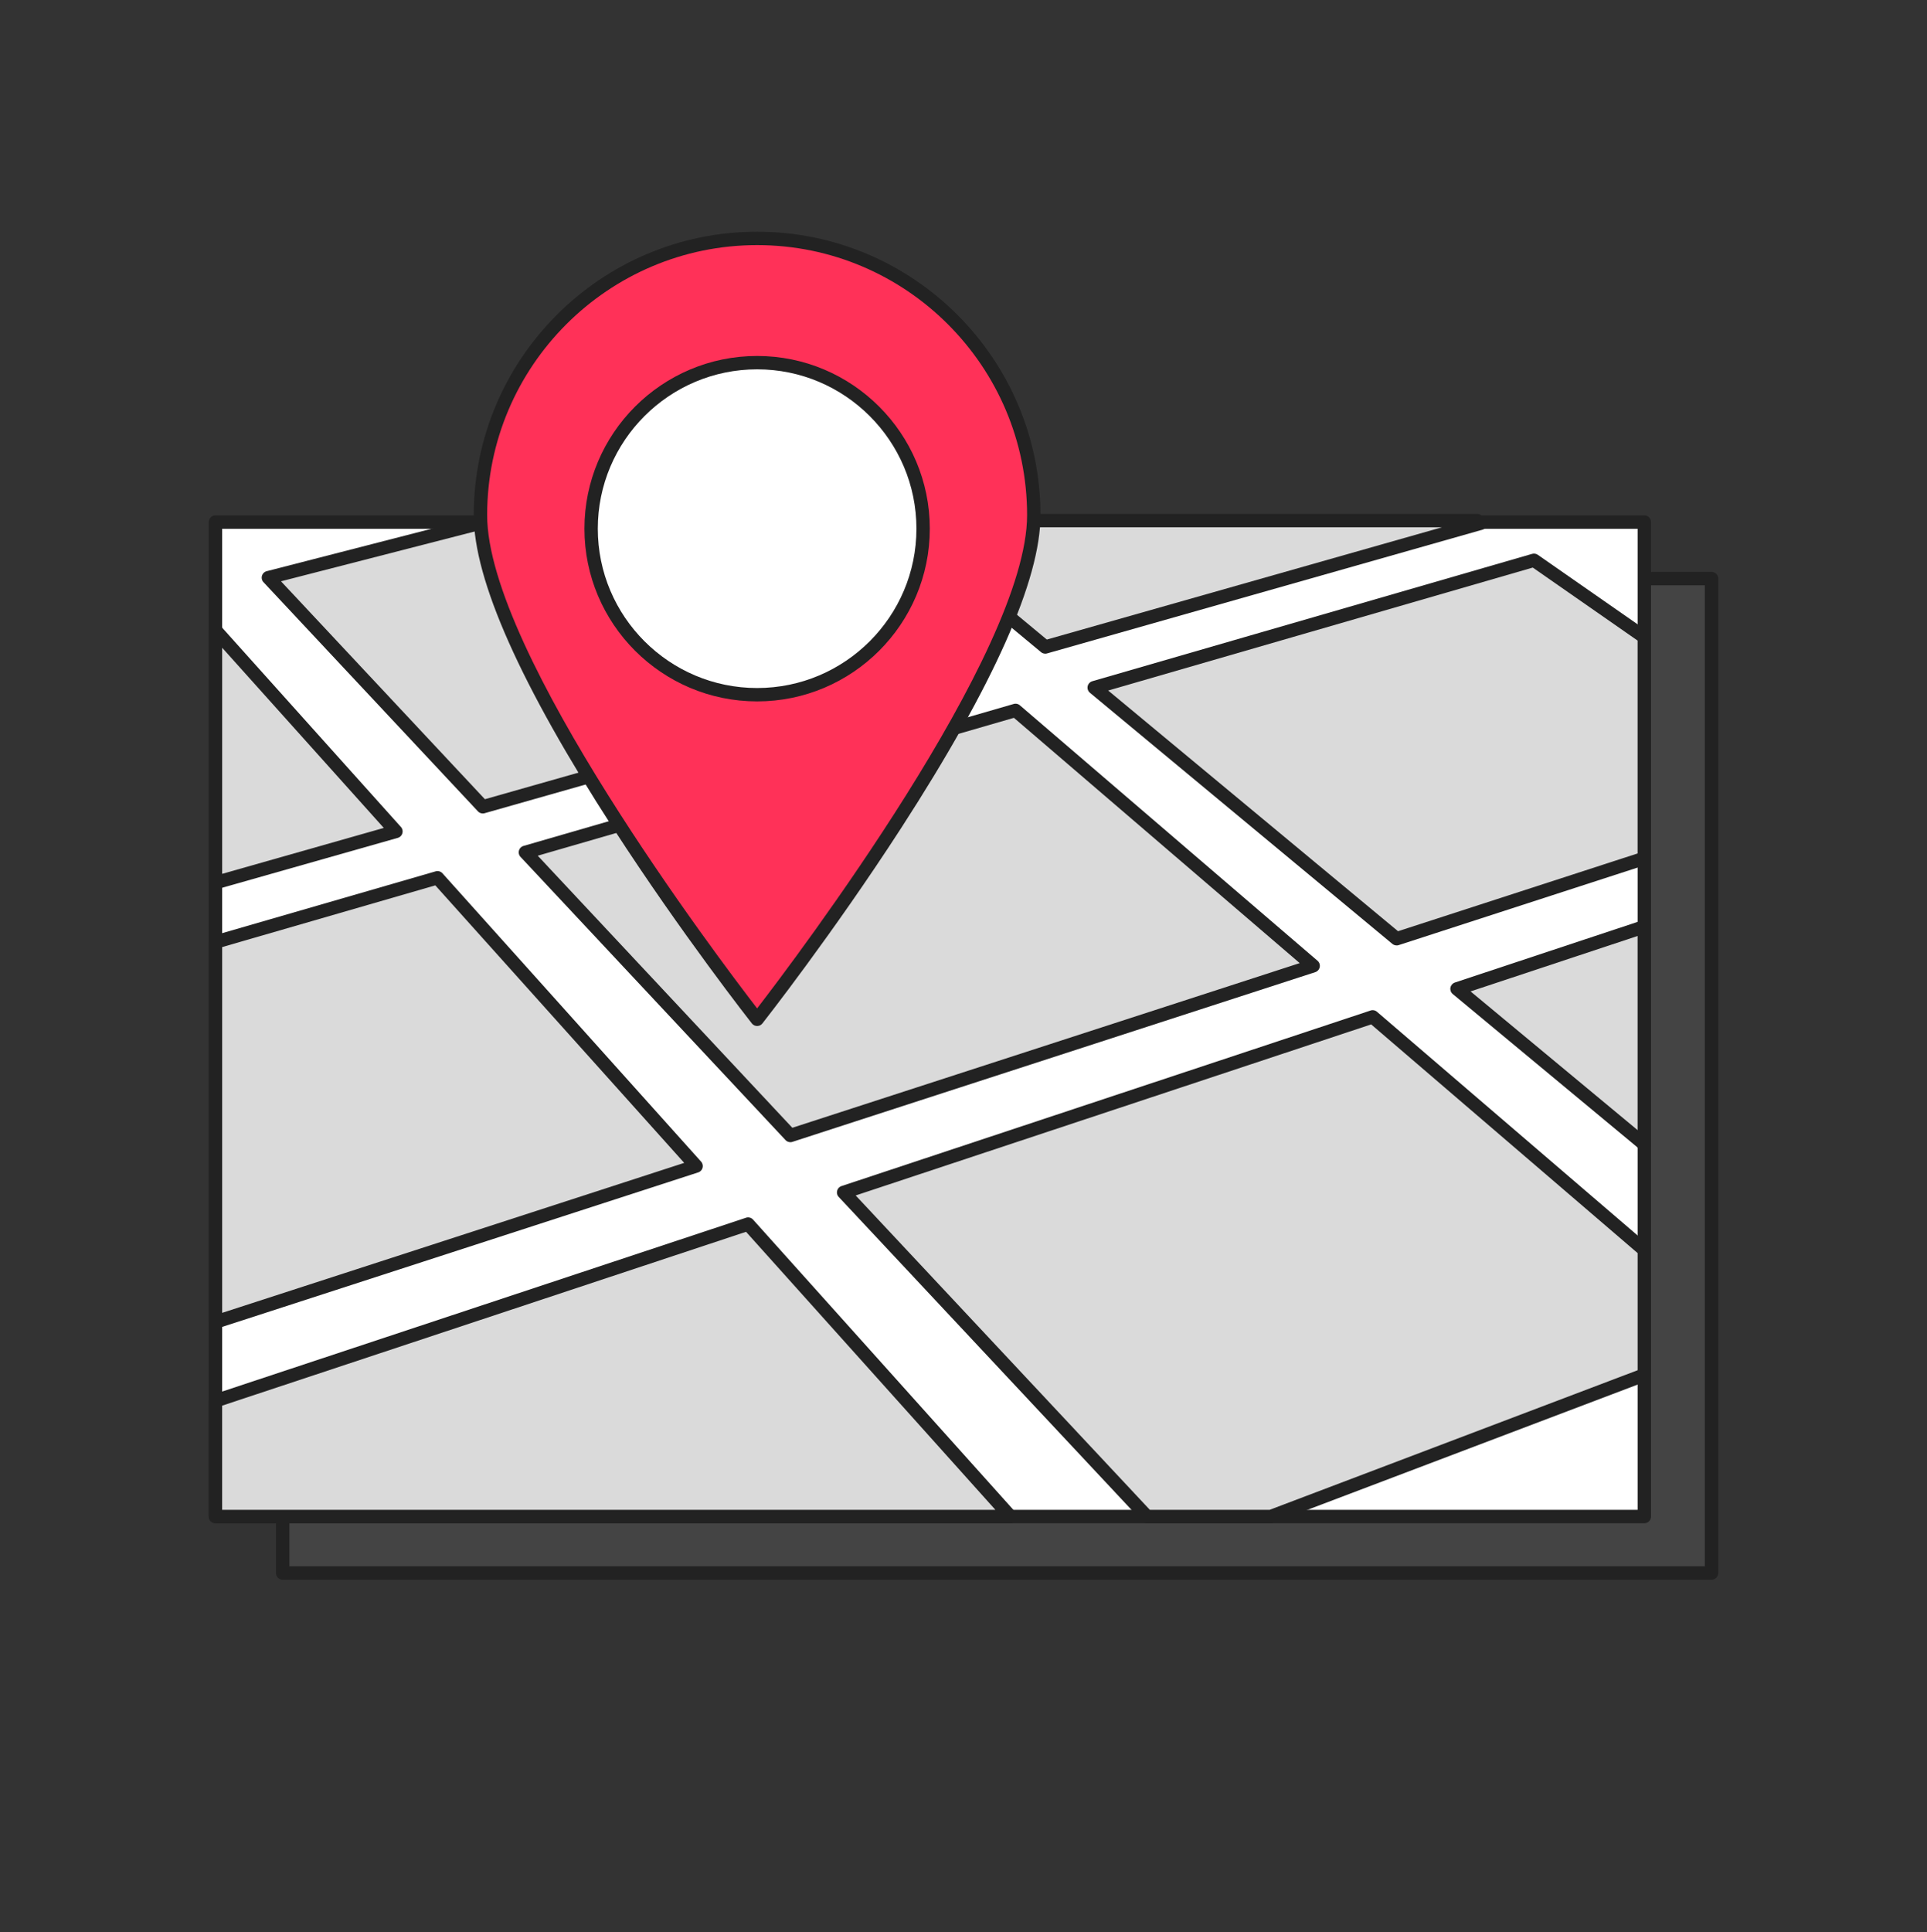 <svg xmlns="http://www.w3.org/2000/svg" width="400" height="401" fill="none" viewBox="0 0 400 401"><rect x="0" y="0" width="400" height="401" fill="#333333" stroke="none"/><path fill="#444" d="M355.275 120.08H58.68v206.38h296.595V120.08Z"/><path fill="#222" d="M355.275 327.85H58.68a1.39 1.39 0 0 1-1.39-1.39V120.08c0-.765.62-1.39 1.39-1.39h296.595c.765 0 1.39.62 1.39 1.39v206.38c0 .765-.62 1.39-1.39 1.39Zm-295.21-2.78h293.82v-203.6H60.065v203.605-.005Z"/><path fill="#fff" d="M341.32 108.355H44.725v206.38H341.32v-206.38Z"/><path fill="#222" d="M341.32 316.125H44.725a1.39 1.39 0 0 1-1.39-1.39v-206.38c0-.765.62-1.39 1.39-1.39H341.32c.765 0 1.39.62 1.39 1.39v206.38c0 .765-.62 1.39-1.39 1.39Zm-295.21-2.78h293.825v-203.6H46.115V313.35l-.005-.005Z"/><path fill="#DADADA" d="m44.725 183.196 37.46-10.64-37.46-41.755v52.395Z"/><path fill="#222" d="M44.725 184.586c-.3 0-.595-.095-.835-.28a1.395 1.395 0 0 1-.55-1.11v-52.4a1.387 1.387 0 0 1 2.42-.925l37.46 41.755a1.393 1.393 0 0 1-.655 2.265l-37.46 10.64c-.125.035-.25.055-.38.055Zm1.39-50.16v46.93l33.55-9.53-33.55-37.4Z"/><path fill="#DADADA" d="m100.22 167.431 100.59-28.575-35.915-30.815h-63.16l-46.02 11.84 44.505 47.55Z"/><path fill="#222" d="M100.22 168.821c-.38 0-.75-.155-1.015-.44L54.7 120.831a1.386 1.386 0 0 1 .665-2.29l46.025-11.84c.115-.03.23-.045.345-.045h63.155c.33 0 .655.12.905.335l35.915 30.815a1.392 1.392 0 0 1-.525 2.39l-100.59 28.575a1.425 1.425 0 0 1-.38.055l.005-.005Zm-41.89-48.18 42.325 45.225 97.29-27.635-33.56-28.8H101.92l-43.585 11.21h-.005Z"/><path fill="#DADADA" d="m216.97 134.266 90.415-25.68-.78-.545h-121.22l31.585 26.225Z"/><path fill="#222" d="M216.97 135.656c-.32 0-.635-.11-.885-.32l-31.59-26.225a1.388 1.388 0 0 1 .885-2.455h121.225c.285 0 .56.085.795.25l.78.54a1.387 1.387 0 0 1-.415 2.475l-90.415 25.685c-.125.035-.25.055-.38.055v-.005Zm-27.74-26.225 28.065 23.3 82.025-23.3H189.23Z"/><path fill="#DADADA" d="m90.81 182.171-46.085 13.345v78.86l99.76-32.37-53.675-59.835Z"/><path fill="#222" d="M44.725 275.766a1.386 1.386 0 0 1-1.385-1.39v-78.86c0-.62.41-1.16 1-1.335l46.085-13.345c.51-.15 1.065.01 1.42.405l53.675 59.83c.315.35.43.835.31 1.29a1.38 1.38 0 0 1-.915.96l-99.76 32.375c-.14.045-.285.07-.43.07Zm1.39-79.21v75.91l95.91-31.125-51.665-57.595-44.245 12.81Z"/><path fill="#DADADA" d="m175.12 247.465 62.96 67.275h25.72l77.52-29.405V259.43l-56.395-48.395-109.805 36.43Z"/><path fill="#222" d="M263.8 316.125h-25.72c-.385 0-.75-.16-1.015-.44l-62.96-67.27a1.375 1.375 0 0 1-.33-1.29c.115-.46.46-.825.91-.975l109.805-36.43c.46-.155.97-.055 1.34.265l56.395 48.39c.31.265.485.65.485 1.055v25.91c0 .575-.355 1.095-.895 1.3l-77.525 29.4c-.16.06-.325.09-.495.09l.005-.005Zm-25.115-2.78h24.86l76.39-28.97v-24.31L284.62 212.6l-107 35.5 61.065 65.245Z"/><path fill="#DADADA" d="m227.13 142.701 62.77 52.115 51.42-16.685v-45.91l-22.9-15.95-91.29 26.43Z"/><path fill="#222" d="M289.9 196.206c-.32 0-.635-.11-.885-.32l-62.77-52.11c-.395-.33-.58-.85-.475-1.35.105-.5.48-.91.975-1.05l91.29-26.43c.4-.115.835-.045 1.18.195l22.9 15.95c.375.26.595.685.595 1.14v45.91c0 .6-.39 1.135-.96 1.32l-51.42 16.685c-.14.045-.285.07-.43.07v-.01Zm-59.865-52.895 60.165 49.95 49.73-16.14v-44.175l-21.76-15.155-88.135 25.52Z"/><path fill="#DADADA" d="M272.575 200.436 210.8 147.431l-101.735 29.455 54.995 58.765 108.515-35.215Z"/><path fill="#222" d="M164.06 237.041c-.38 0-.745-.155-1.015-.44l-54.995-58.765a1.382 1.382 0 0 1-.325-1.315c.13-.465.49-.83.955-.965l101.735-29.455c.45-.13.935-.025 1.29.28l61.775 53.005a1.387 1.387 0 0 1-.475 2.375l-108.51 35.215c-.14.045-.285.07-.43.07l-.005-.005Zm-52.435-59.45 52.845 56.465 105.32-34.175-59.325-50.905-98.84 28.615Z"/><path fill="#DADADA" d="M341.32 237.505V192.33l-38.875 12.895 38.875 32.28Z"/><path fill="#222" d="M341.32 238.89c-.32 0-.635-.11-.885-.32l-38.88-32.275c-.39-.32-.57-.83-.48-1.325.095-.495.45-.9.925-1.06l38.88-12.9c.425-.14.89-.07 1.25.19s.575.68.575 1.125V237.5c0 .54-.31 1.03-.8 1.255-.19.09-.39.13-.59.13l.005.005Zm-36.065-33.135 34.675 28.79V194.25l-34.675 11.505Z"/><path fill="#DADADA" d="M44.725 290.73v24.01h165.01l-54.445-60.695L44.725 290.73Z"/><path fill="#222" d="M209.735 316.125H44.725a1.39 1.39 0 0 1-1.39-1.39v-24.01c0-.6.385-1.13.95-1.32l110.565-36.68c.525-.175 1.1-.02 1.47.39l54.445 60.69a1.391 1.391 0 0 1-1.035 2.32h.005Zm-163.62-2.78H206.62l-51.76-57.7-108.75 36.08v21.62h.005Z"/><path fill="#FF3158" d="M214.59 106.91c0 31.715-57.43 104.635-57.43 104.635s-57.43-72.92-57.43-104.635c0-31.715 25.71-57.43 57.43-57.43s57.43 25.71 57.43 57.43Z"/><path fill="#222" d="M157.16 212.935c-.425 0-.83-.195-1.09-.53-.145-.185-14.56-18.535-28.79-40.53-19.2-29.68-28.94-51.54-28.94-64.965 0-32.43 26.385-58.82 58.82-58.82s58.82 26.385 58.82 58.82c0 13.425-9.735 35.285-28.935 64.965-14.23 21.995-28.645 40.345-28.79 40.53-.265.335-.665.53-1.09.53h-.005Zm0-162.065c-30.9 0-56.04 25.14-56.04 56.04 0 28.48 48.125 92.1 56.04 102.37 7.915-10.27 56.04-73.89 56.04-102.37 0-30.9-25.14-56.04-56.04-56.04Z"/><path fill="#fff" d="M157.16 144.18c19.032 0 34.46-15.429 34.46-34.46 0-19.032-15.428-34.46-34.46-34.46s-34.46 15.428-34.46 34.46c0 19.031 15.428 34.46 34.46 34.46Z"/><path fill="#222" d="M157.16 145.565c-19.765 0-35.845-16.08-35.845-35.845s16.08-35.845 35.845-35.845 35.845 16.08 35.845 35.845-16.08 35.845-35.845 35.845Zm0-68.915c-18.235 0-33.07 14.835-33.07 33.07s14.835 33.07 33.07 33.07 33.07-14.835 33.07-33.07-14.835-33.07-33.07-33.07Z"/></svg>